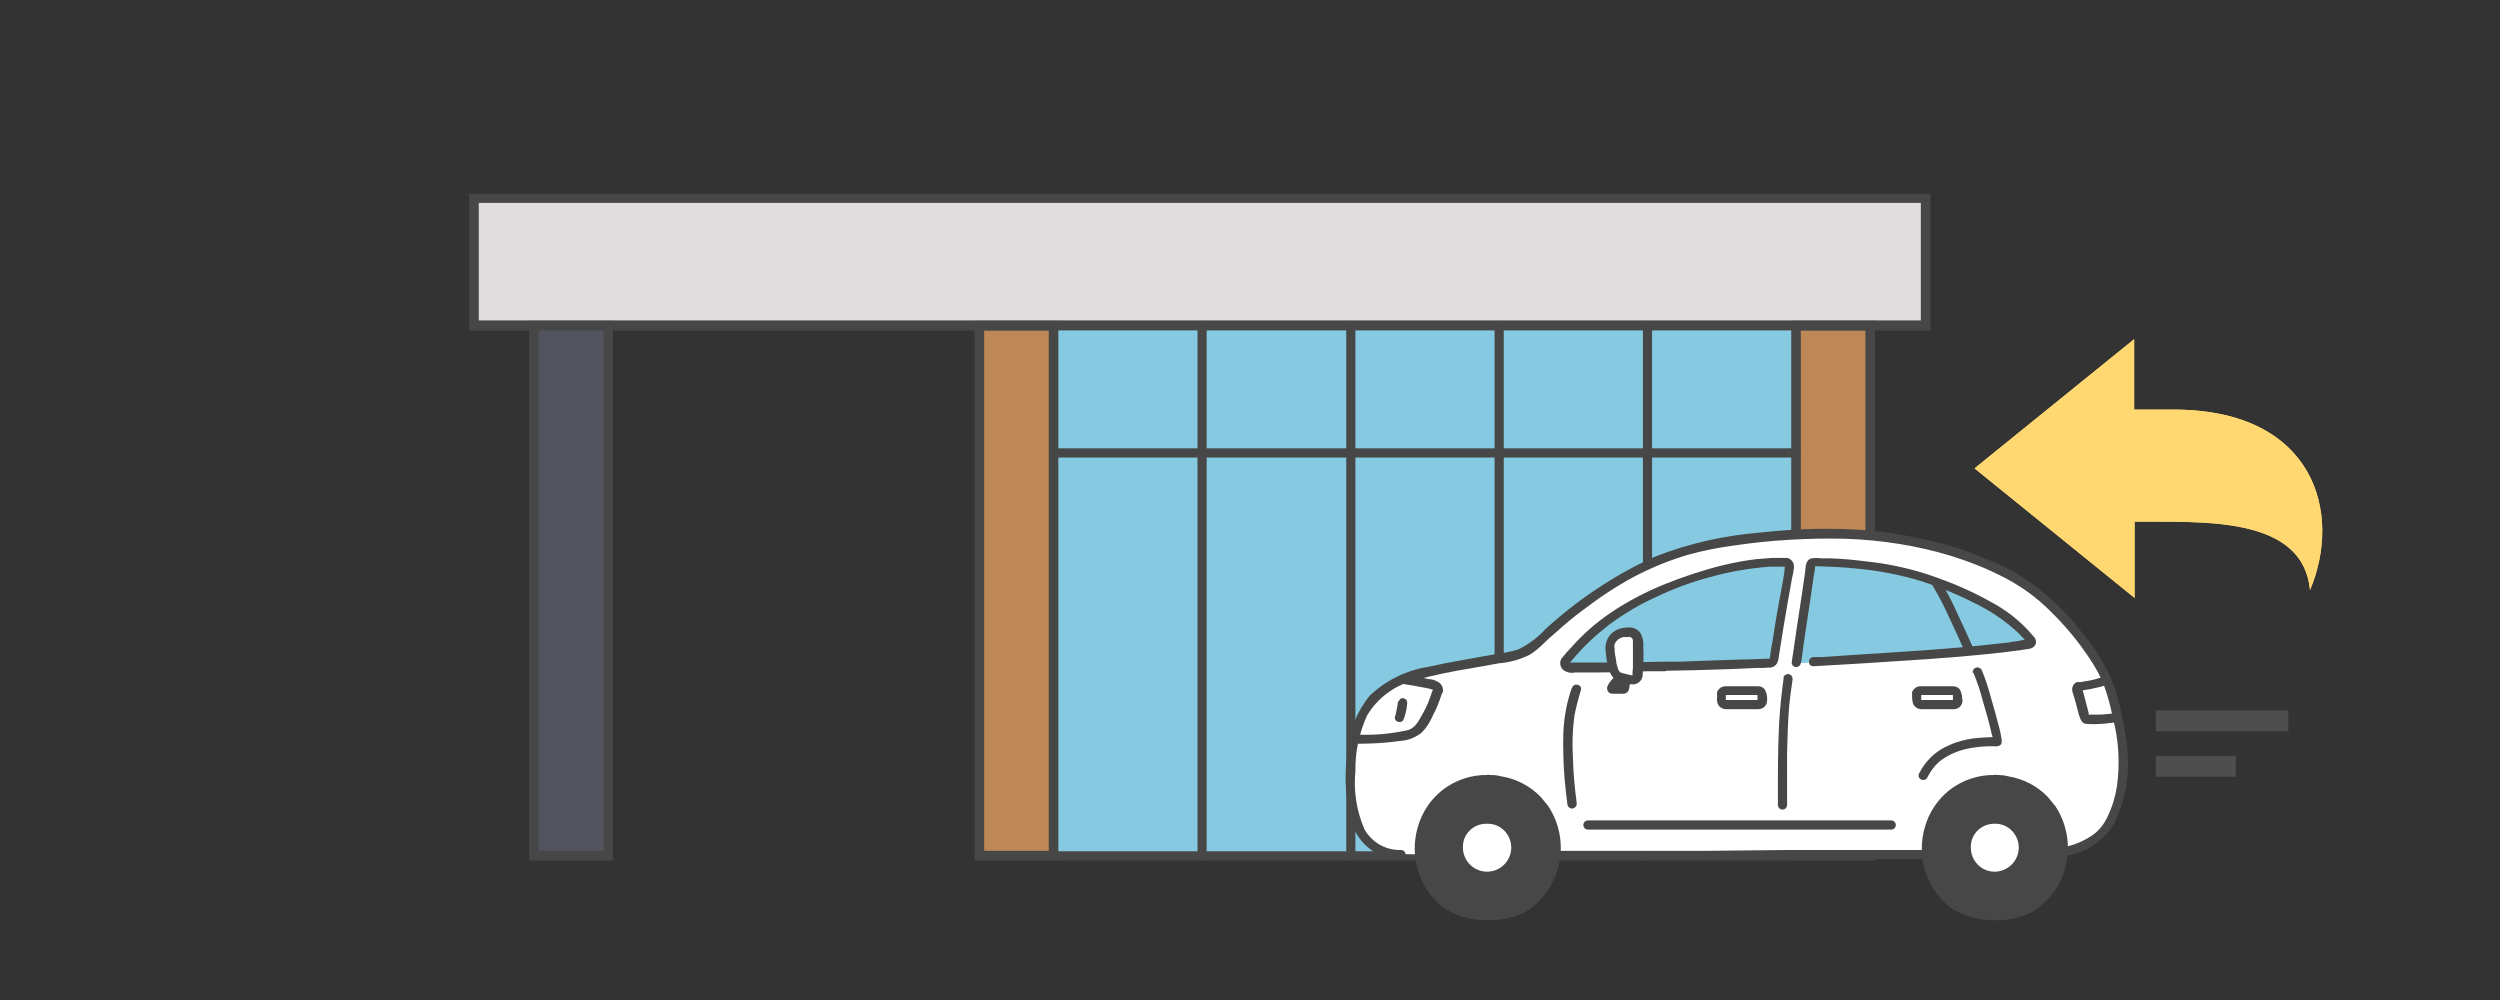 <?xml version="1.0" encoding="UTF-8"?><svg id="_レイヤー_1" xmlns="http://www.w3.org/2000/svg" viewBox="0 0 60 24"><rect x="0" y="0" width="60" height="24" fill="#333333" stroke="none"/><defs><style>.cls-1{fill:none;}.cls-1,.cls-2,.cls-3,.cls-4,.cls-5,.cls-6,.cls-7,.cls-8,.cls-9{stroke-width:0px;}.cls-2{fill:#4e4e4e;}.cls-3{fill:#51545d;}.cls-4{fill:#474747;}.cls-5{fill:#85cae1;}.cls-6{fill:#e1dcde;}.cls-7{fill:#bd8856;}.cls-8{fill:#fff;}.cls-9{fill:#ffd871;}</style></defs><rect id="_方形_2579" class="cls-1" width="60" height="24"/><path class="cls-9" d="M47.39,11.24l3.83-3.1v1.69h.94c3.4,0,4.06,2.5,3.28,4.33-.16-1.68-2.31-1.64-3.86-1.64h-.35s0,1.83,0,1.83l-3.83-3.1Z"/><path class="cls-9" d="M47.39,11.24l3.83-3.1v1.69h.94c3.4,0,4.06,2.5,3.28,4.33-.16-1.68-2.31-1.64-3.86-1.64h-.35s0,1.83,0,1.83l-3.83-3.1Z"/><rect id="_長方形_1951" class="cls-7" x="43.11" y="7.81" width="1.78" height="12.73"/><rect id="_長方形_1952" class="cls-7" x="23.51" y="7.81" width="1.78" height="12.73"/><rect id="_長方形_1953" class="cls-3" x="12.82" y="7.81" width="1.78" height="12.73"/><rect id="_長方形_1954" class="cls-6" x="11.38" y="4.76" width="34.84" height="3.05"/><rect id="_長方形_1955" class="cls-5" x="25.29" y="7.81" width="17.82" height="12.73"/><path id="_パス_7739" class="cls-4" d="M46.33,7.93H11.26v-3.28h35.07v3.28ZM11.49,7.69h34.61v-2.82H11.49v2.82Z"/><path id="_パス_7741" class="cls-4" d="M45,20.65h-2.01V7.7h2.01v12.96ZM43.22,20.42h1.55V7.93h-1.55v12.5Z"/><path id="_パス_7742" class="cls-4" d="M25.4,20.65h-2.01V7.7h2.01v12.96ZM23.62,20.42h1.55V7.93h-1.55v12.5Z"/><path id="_パス_7743" class="cls-4" d="M14.71,20.65h-2.01V7.7h2.01v12.96ZM12.93,20.42h1.55V7.93h-1.55v12.5Z"/><path id="_パス_7744" class="cls-4" d="M39.54,20.65c-.06,0-.11-.05-.11-.11h0V7.81c0-.06.05-.11.11-.11s.11.05.11.11h0v12.73c0,.06-.05.11-.11.11h0"/><path id="_パス_7745" class="cls-4" d="M35.98,20.65c-.06,0-.11-.05-.11-.11h0V7.81c0-.06.05-.11.11-.11s.11.05.11.11h0v12.73c0,.06-.05.11-.11.11h0"/><path id="_パス_7746" class="cls-4" d="M32.42,20.65c-.06,0-.11-.05-.11-.11h0V7.81c0-.06.05-.11.11-.11s.11.05.11.11h0v12.73c0,.06-.05.11-.11.11h0"/><path id="_パス_7747" class="cls-4" d="M28.85,20.65c-.06,0-.11-.05-.11-.11h0V7.81c0-.06.05-.11.11-.11s.11.05.11.11h0v12.73c0,.06-.05.11-.11.11h0"/><path id="_パス_7748" class="cls-4" d="M43.11,10.98h-17.82c-.06,0-.11-.05-.11-.11,0-.06.05-.11.11-.11h17.82c.06,0,.11.05.11.11,0,.06-.05.11-.11.11"/><path id="_パス_7749" class="cls-4" d="M44.89,20.65h-21.38c-.06,0-.11-.05-.11-.11s.05-.11.11-.11h21.38c.06,0,.11.05.11.11s-.05.11-.11.11"/><g id="_グループ_1081"><path id="_パス_1075" class="cls-8" d="M46.32,20.52c-2.37-.03-6.82.01-9.17.01l-3.52-.03c-.55.02-1.03-.37-1.11-.92-.07-.25-.11-.52-.1-.78,0-.77.07-1.62.63-2.13.34-.28.74-.47,1.16-.54.79-.18,1.18-.22,2.12-.4.18-.03.36-.12.5-.24,1.26-1.15,2.32-1.88,3.65-2.28,1.59-.38,3.23-.48,4.85-.31,1.05.13,2.07.45,3.01.95.6.37,1.13.84,1.55,1.4.27.32.5.67.68,1.06.12.3.2.6.26.91.04.18.07.33.09.46.11.57.07,1.16-.13,1.7-.07.28-.23.52-.45.71-.22.16-.47.27-.73.33l-3.28.11Z"/><path id="_パス_1076" class="cls-8" d="M46.33,19.78c-.06.17-.09.36-.09.54,0,.07,0,.13,0,.2h-8.93c0-.06,0-.13,0-.2,0-.18-.03-.36-.08-.52h.87c1.09,0,6.97-.01,7.28-.01h.94Z"/><path id="_パス_1077" class="cls-5" d="M39.95,16c.94-.02,1.93-.05,2.63-.08.12-.89.34-2.04.4-2.43-.59-.02-1.18.05-1.76.21-.86.21-1.68.56-2.43,1.04-.45.33-.86.71-1.22,1.14-.01.02-.02.04-.02.06,0,.05.04.08.08.08.54,0,1.41,0,2.32-.02"/><path id="_パス_1078" class="cls-8" d="M32.55,17.59s-.02.1-.03.15c.44.01.88-.02,1.32-.11.13-.04.24-.12.31-.24.16-.25.28-.51.37-.79.02-.06-.01-.13-.08-.16-.05-.02-.1-.03-.15-.04-.19-.04-.41-.08-.6-.11-.23.09-.44.22-.63.38-.26.25-.43.56-.51.91"/><path id="_パス_1079" class="cls-5" d="M43.52,15.88c1.16-.07,4.13-.23,5.18-.43,0,0,.02,0,.02,0,.02-.02.03-.05.01-.07-.53-.69-1.67-1.19-2.49-1.47-.54-.17-1.09-.29-1.66-.34-.38-.04-.75-.06-1.13-.06-.04.34-.1.74-.17,1.16-.07.44-.14.88-.18,1.25l.41-.02Z"/><path id="_パス_1080" class="cls-4" d="M34.4,16.57c.04-.14.26-.08.21.06-.06.19-.13.37-.22.54-.07.16-.16.31-.29.43-.14.1-.3.17-.48.18-.34.05-.69.07-1.04.07-.06,0-.11-.05-.11-.11,0-.06.05-.11.11-.11.41.02.82-.02,1.22-.11.18-.06.26-.24.35-.4.1-.17.17-.36.23-.55h0Z"/><path id="_パス_1081" class="cls-4" d="M33.56,16.84s.03-.05.05-.07c.05-.03.12-.01.15.04.01.03.02.06.01.09-.01.13-.04.26-.09.38-.03.05-.09.06-.14.04-.06-.03-.08-.09-.05-.15,0,0,0-.01,0-.02v.03c.02-.11.05-.22.06-.34h0Z"/><path id="_パス_1082" class="cls-8" d="M49.98,16.45h-.04s-.01,0-.01,0c-.03.01-.05.05-.04.08.06.2.12.42.17.64,0,.03.02.05.04.07.02.01.05.02.07.02.21,0,.41-.02.62-.04h.04c-.05-.31-.14-.61-.26-.9-.19.07-.39.11-.59.14"/><path id="_パス_1083" class="cls-4" d="M37.32,20.64c-.06,0-.11-.05-.11-.11,0-.06.05-.11.11-.11h.18c.53,0,1.07,0,1.6,0h1.85c.64-.01,1.28-.01,1.92-.02h1.82c.52,0,1.04,0,1.55,0,.06,0,.11.05.11.11,0,.06-.05.11-.11.11h-.18c-.53,0-1.06,0-1.59,0-.61,0-1.23,0-1.84,0-.64,0-1.28,0-1.92,0h-1.83c-.52.01-1.05.01-1.57.01h0Z"/><path id="_パス_1084" class="cls-4" d="M33.63,20.4c.14.01.14.23,0,.22-.21,0-.42-.06-.61-.15-.33-.19-.55-.51-.62-.88-.12-.52-.14-1.06-.05-1.59.04-.48.22-.94.53-1.31.39-.37.89-.61,1.42-.69.44-.1.87-.17,1.31-.25.13-.02.26-.05.4-.07.14-.02.28-.05.42-.09.25-.12.48-.29.67-.5.78-.71,1.66-1.3,2.62-1.73.81-.32,1.67-.51,2.54-.58.89-.1,1.8-.12,2.69-.04.47.05.93.13,1.38.24.46.1.9.25,1.33.43.25.1.49.21.72.34.21.13.41.27.6.42.36.29.69.62.97.99.36.41.64.89.82,1.4.08.26.14.53.19.8.06.28.1.56.11.85.02.54-.09,1.07-.33,1.55-.24.41-.64.69-1.1.77-.14.03-.2-.18-.06-.21.24-.05.46-.15.66-.29.15-.11.27-.27.35-.45.11-.23.18-.47.22-.73.07-.54.04-1.09-.1-1.61-.05-.25-.11-.5-.2-.75-.09-.25-.22-.48-.37-.7-.27-.41-.59-.79-.94-1.13-.32-.32-.68-.58-1.08-.79-.42-.22-.85-.39-1.3-.53-.82-.25-1.67-.38-2.53-.41-.89-.02-1.78.03-2.66.16-.37.05-.74.12-1.1.22-.45.13-.89.31-1.31.53-.43.23-.85.51-1.24.81-.22.16-.43.34-.63.52-.11.09-.22.19-.32.29-.09.09-.2.18-.31.25-.24.12-.49.19-.75.21-.22.04-.45.08-.67.12-.44.07-.88.16-1.32.28-.49.11-.91.42-1.17.85-.19.42-.29.88-.28,1.34-.05.48.03.96.22,1.4.18.31.51.5.87.49"/><path id="_パス_1085" class="cls-4" d="M39.95,15.89c.06,0,.11.05.11.11,0,.06-.05.11-.11.11h-.4c-.48.02-.96.03-1.45.03-.1,0-.2,0-.3,0-.1.02-.2,0-.28-.06-.08-.07-.1-.19-.04-.28.07-.09.14-.17.22-.25.29-.33.62-.62.98-.86.39-.26.81-.48,1.25-.66.47-.19.95-.35,1.44-.47.26-.06.52-.11.78-.14.13-.01.25-.02.38-.03.07,0,.14,0,.2,0,.06,0,.11,0,.17,0,.11.03.18.15.15.27-.01.07-.02.14-.04.21-.03.19-.07.38-.1.56-.08.45-.15.89-.22,1.34-.01.11-.05.22-.18.25-.06,0-.12.01-.18.01h-.15c-.23.01-.46.02-.69.03-.52.02-1.04.03-1.56.04-.06,0-.11-.05-.11-.11,0-.06.05-.11.11-.11h.36c.48-.02.95-.03,1.43-.05.21,0,.42-.01.63-.02h.09s.02,0,.03,0c0,0,.02-.04,0,0,.01-.04.02-.07.02-.11.01-.1.03-.2.05-.3.06-.41.13-.82.21-1.23.03-.16.06-.32.08-.48v-.06s.01-.02.01-.03c0,0-.02,0-.03,0-.12,0-.24,0-.35,0-.48.04-.96.12-1.42.25-.45.12-.88.28-1.3.48-.4.18-.78.41-1.13.67-.31.24-.6.51-.85.81l-.08.09s0,0,0,0c0-.01-.01,0,0,0,0,0,0,0,0,0,0,0,0,0,0,0h.24c.2,0,.4,0,.59,0,.48,0,.96-.01,1.44-.02"/><path id="_パス_1086" class="cls-4" d="M46.38,14.05c-.08-.12.12-.23.19-.11.15.25.29.52.41.79.13.27.25.54.37.81.03.05,0,.11-.04.14-.05.03-.12.02-.15-.03-.12-.27-.24-.54-.37-.81-.12-.27-.26-.54-.41-.79h0Z"/><path id="_パス_1087" class="cls-4" d="M43.22,15.9c0,.06-.05.11-.11.11-.06,0-.11-.05-.11-.11.02-.13.04-.27.06-.4.08-.58.18-1.17.26-1.75.02-.13,0-.31.16-.35.08-.01.16-.01.23,0,.07,0,.14,0,.22,0,.3.01.61.04.91.08.56.06,1.11.19,1.64.38.45.16.88.35,1.29.58.4.21.75.49,1.04.84.06.06.07.14.03.21-.03.04-.07.07-.13.08-.06.01-.13.02-.19.03-.16.02-.31.04-.47.06-.8.09-1.6.15-2.4.2-.71.05-1.42.09-2.13.13-.14,0-.14-.21,0-.22h.18c.71-.05,1.43-.09,2.14-.14.76-.05,1.51-.11,2.27-.2.07,0,.14-.02.2-.03.07,0,.13-.02.2-.03l.09-.02h.04s.04-.03.02.02-.01.04-.04.01l-.02-.02s-.03-.04-.05-.05c-.03-.04-.07-.07-.1-.11-.32-.3-.69-.55-1.09-.74-.39-.2-.79-.36-1.21-.5-.54-.17-1.09-.27-1.65-.32-.29-.03-.58-.04-.86-.05h-.11s.03-.02.03-.02c0,0,0-.05,0,.01,0,.02,0,.03,0,.04,0,.07-.02.13-.03.2-.02.14-.04.28-.06.42-.08.55-.17,1.1-.24,1.65h0Z"/><path id="_パス_1088" class="cls-4" d="M42.8,16.26c.02-.06.08-.09.14-.08.06.02.09.08.08.14-.03.21-.06.42-.08.63-.03.37-.04.73-.05,1.1,0,.42,0,.84,0,1.27,0,.06-.05.11-.11.11s-.11-.05-.11-.11c0-.24,0-.47,0-.71,0-.42.01-.85.03-1.27.02-.36.06-.72.11-1.08h0Z"/><path id="_パス_1089" class="cls-4" d="M37.73,16.51c.04-.14.26-.08.21.06-.06.19-.11.39-.15.59-.05.34-.06.68-.04,1.02.01.36.04.72.09,1.08.01.06-.02.12-.08.14-.06.02-.12-.02-.14-.08-.03-.21-.05-.42-.07-.63-.03-.37-.04-.75-.03-1.12.02-.36.08-.71.2-1.05"/><path id="_パス_1090" class="cls-4" d="M38.11,19.91c-.06,0-.11-.05-.11-.11,0-.06.05-.11.11-.11h1.3s1.78,0,1.78,0h1.91s1.55,0,1.55,0h.74c.06,0,.11.05.11.11,0,.06-.05.11-.11.11h-.9s-1.61,0-1.61,0h-1.92c-.58,0-1.16,0-1.74,0h-1.11s0,0,0,0Z"/><path id="_パス_1091" class="cls-4" d="M47.35,16.16c-.02-.06.02-.12.08-.14.06-.01.12.02.14.08.09.22.16.44.22.67.07.23.13.46.19.69.02.08.04.15.05.23.01.06.03.14-.02.19-.04.03-.1.04-.15.03h-.13c-.09,0-.18.01-.27.02-.19.02-.38.06-.56.14-.13.05-.26.13-.37.22-.12.11-.21.24-.28.38-.03.05-.09.06-.14.04-.06-.03-.08-.09-.05-.15.15-.3.4-.54.71-.67.19-.09.39-.14.6-.17.19-.02.38-.03.57-.03l-.08.03s-.03.04-.03.07c0,0,0-.01,0-.02,0-.02,0,.02,0,0,0,0,0-.02,0-.03,0-.04-.02-.09-.03-.13-.06-.26-.13-.52-.21-.78-.06-.24-.14-.47-.23-.69"/><path id="_パス_1092" class="cls-4" d="M50.52,16.21c.06-.02.12.02.14.08.01.06-.02.12-.08.14-.14.05-.27.08-.42.11-.06.01-.13.02-.19.03h-.02s0,0,0,0c0,0,.03-.02.03-.03,0,0,0-.03,0-.01,0,0,0,.02,0,.02.01.04.02.07.03.11.04.15.08.31.12.46,0,.01,0,.02,0,.03,0,0,0,.02,0,0,0,0,.02.03,0,0-.04-.04,0-.01-.01,0,.03,0,.05,0,.08,0,.06,0,.12,0,.18,0,.12,0,.24-.02.37-.03.06,0,.11.05.11.11,0,.06-.05.11-.11.11-.17.02-.33.04-.49.04-.07,0-.14,0-.22-.01-.1-.04-.12-.14-.15-.23-.05-.18-.09-.36-.15-.53,0,0,0,0,0-.01-.03-.09.02-.2.11-.23.01,0,.03,0,.04,0h.06s.06-.02.1-.02c.15-.02.29-.06.43-.11h0Z"/><path id="_パス_1093" class="cls-4" d="M42.4,16.8c0,.06-.05.11-.11.11s-.11-.05-.11-.11c0-.05,0-.09,0-.14,0,0,0,.02.01.02-.01,0-.03,0-.04,0h-.69s-.04,0-.04,0,0,0,0,0c0-.02,0,.04,0,.05,0,.02,0,.05,0,.07,0,.02,0,0,0,0h0s.04,0,.04,0h.67s.04,0,.06,0c.02,0,0,0,0,.01h0c0-.06.05-.11.11-.11s.11.05.11.11c0,.12-.09.21-.21.21h-.33c-.15,0-.3,0-.45,0-.09,0-.17-.06-.2-.14-.01-.05-.02-.1-.01-.14,0-.04,0-.09,0-.13.03-.08.11-.14.2-.14h.78c.06,0,.12.02.16.07.05.08.07.18.06.28"/><path id="_パス_1094" class="cls-4" d="M47.09,16.8c0,.06-.05.11-.11.11-.06,0-.11-.05-.11-.11,0-.05,0-.09,0-.14,0,0,0,.02.01.02-.01,0-.03,0-.04,0h-.69s-.04,0-.04,0,0,0,0,0c0-.02,0,.04,0,.05,0,.02,0,.05,0,.07,0,.02,0,0,0,0h0s.04,0,.04,0h.67s.04,0,.06,0c.02,0,0,0,0,.01,0-.06.05-.11.11-.11.06,0,.11.05.11.11,0,.12-.09.21-.21.21h-.33c-.15,0-.3,0-.45,0-.09,0-.17-.06-.2-.14-.01-.05-.02-.1-.02-.14,0-.04,0-.09,0-.13.03-.08.11-.14.2-.14h.78c.06,0,.12.02.16.07.05.08.07.18.06.28"/><path id="_パス_1095" class="cls-4" d="M38.8,16.22s.11-.04.16,0c.04.04.04.11,0,.16-.04.04-.09.08-.12.13l.02-.02s-.04.05-.05.09v-.03s0,0,0,.01v-.03s0,0,0,0v-.03s0,0,0,0v-.03s0,0,0,0l-.02-.02h0s-.02-.01-.02-.01c0,0,0,0,0,0h-.03s.01,0,.02,0h-.03c.08,0,.17,0,.25,0h-.03s0,0,0,0h-.03s0,0,0,0l-.02.02h0s-.02.02-.02.02h0s-.01.02-.01.02c0-.02,0-.04.01-.06,0-.02,0-.03.01-.05,0-.04.02-.07.03-.11.02-.06.08-.09.14-.08.06.02.09.08.08.14-.01.04-.02.07-.03.11,0,.04-.01.09-.03.13-.02.04-.06.06-.1.07-.02,0-.04,0-.07,0-.03,0-.07,0-.1,0s-.06,0-.09,0c-.03,0-.06,0-.09-.02-.04-.02-.06-.07-.06-.11,0-.04.02-.08.04-.11.02-.03.04-.06.06-.08.03-.04.07-.08.11-.11h0Z"/><path id="_パス_1096" class="cls-4" d="M38.88,16.3c-.07.06-.13.14-.18.22,0,0,0,.01,0,.02,0,0,.01.01.02.01.09.01.17.02.26.01,0,0,.01,0,.02,0,0,0,0-.01,0-.02,0-.07.03-.13.05-.2l-.17-.04Z"/><path id="_パス_1097" class="cls-8" d="M38.63,15.56c0,.13.03.25.05.38.01.09.05.18.11.26.05.06.22.09.34.11.01,0,.02,0,.04,0,.07,0,.13-.05.13-.12.02-.16.02-.32.01-.49,0-.14,0-.27-.02-.41-.03-.08-.1-.13-.18-.13h-.13c-.11.02-.21.08-.28.16-.05.07-.07.15-.07.23"/><path id="_パス_1098" class="cls-4" d="M38.75,15.56c0,.06-.05.11-.11.11s-.11-.05-.11-.11c0-.16.07-.31.2-.4.1-.07.22-.1.34-.1.11-.01.22.03.29.12.07.11.09.23.08.36.01.23,0,.46-.02.69,0,0,0,0,0,.01,0,0,0,0,0,0-.03.13-.16.21-.29.18-.13,0-.25-.05-.37-.11-.1-.1-.17-.24-.18-.38-.03-.12-.04-.24-.05-.37h0c0-.06.05-.11.11-.11s.11.05.11.11c0,.1.02.21.04.31,0,.06.02.11.04.17,0,.03.02.05.04.08.01.02,0,.01.03.02.04.02.09.03.14.04.04.01.09.02.13.03,0,0,.02,0,.01,0,.02,0,.01,0,0,0s0-.02,0,0c0,0,0-.01,0-.02,0-.05,0-.1.01-.15,0-.17,0-.33,0-.5,0-.05,0-.1,0-.15,0-.02,0-.05-.02-.07-.04-.05-.09-.03-.15-.03-.02,0-.04,0-.07,0-.04.01-.08.03-.12.06-.06.05-.1.13-.09.21"/><path id="_パス_1099" class="cls-4" d="M34.61,16.63c-.02.06-.08.09-.13.07-.06-.01-.1-.07-.08-.13.01-.04,0,0,0-.01t0,0s0,0,0,0,0,0,0,0,0,0,0,0,0,0,0,0,0,0,0,0-.02-.01,0,0,0,0,0,0c0,0-.01,0-.02-.01-.07-.02-.14-.04-.22-.05-.15-.03-.31-.06-.46-.08-.06-.02-.09-.08-.08-.14.02-.06.08-.09.14-.08.18.03.36.06.54.1.09,0,.18.04.25.09.07.06.1.15.07.24h0Z"/><path id="_パス_1100" class="cls-4" d="M35.69,18.71s.04,0,.06,0c.88.01,1.59.74,1.58,1.62,0,.09,0,.17,0,.26-.07.84-.8,1.46-1.64,1.39-.08,0-.16,0-.23,0-.84-.07-1.47-.81-1.4-1.65,0-.02,0-.04,0-.05.02-.88.75-1.58,1.63-1.56"/><path id="_パス_1101" class="cls-4" d="M47.87,18.71s.04,0,.06,0c.88.01,1.59.74,1.58,1.62h0c0,.91-.73,1.64-1.64,1.64-.9,0-1.63-.73-1.63-1.64,0-.02,0-.04,0-.05.02-.88.75-1.58,1.63-1.56"/><path id="_パス_1102" class="cls-4" d="M35.7,18.59c.06,0,.11.05.11.11,0,.06-.05.11-.11.11-.09,0-.17,0-.26.02-.66.1-1.18.63-1.25,1.3-.04.32.01.65.14.95.12.26.32.47.58.6.29.14.62.2.94.17.31-.01.6-.11.85-.29.22-.18.38-.42.45-.69.09-.32.1-.65.02-.97-.08-.31-.27-.58-.51-.77-.27-.21-.61-.32-.95-.31-.06,0-.11-.05-.11-.11,0-.06.05-.11.11-.11.1,0,.21,0,.31.03.37.06.7.23.96.5.06.07.12.15.18.22.55.84.32,1.97-.52,2.52-.33.17-.69.24-1.06.21-.35-.01-.68-.12-.97-.32-.56-.46-.79-1.22-.58-1.92.1-.35.31-.66.59-.88.31-.24.7-.37,1.09-.36"/><path id="_パス_1103" class="cls-8" d="M35.69,19.77h.02c.31,0,.56.26.56.57,0,.32-.26.58-.58.58s-.58-.26-.58-.58v-.02c0-.31.26-.56.58-.55"/><path id="_パス_1104" class="cls-4" d="M47.87,18.59c.06,0,.11.05.11.11,0,.06-.05.11-.11.11-.09,0-.17,0-.26.02-.66.1-1.18.63-1.25,1.3-.04.32.01.65.14.95.12.26.32.47.58.6.29.14.62.2.94.17.31-.01.6-.11.85-.29.22-.18.38-.42.45-.69.09-.32.1-.65.02-.97-.08-.31-.27-.58-.51-.77-.27-.21-.61-.32-.95-.31-.06,0-.11-.05-.11-.11,0-.06.05-.11.11-.11.1,0,.21,0,.31.03.37.06.7.23.96.5.06.07.12.15.18.22.55.84.32,1.97-.52,2.52-.33.17-.69.24-1.06.21-.35-.01-.68-.12-.97-.32-.56-.46-.79-1.22-.58-1.92.1-.35.31-.66.59-.88.31-.24.7-.37,1.09-.36"/><path id="_パス_1105" class="cls-8" d="M47.87,19.77h.02s0,0,0,0c.31,0,.56.26.56.57h0c0,.32-.26.58-.58.58s-.57-.26-.57-.58v-.02c0-.31.26-.56.58-.55"/></g><rect class="cls-2" x="51.74" y="17.05" width="3.18" height=".5"/><rect class="cls-2" x="51.74" y="18.14" width="1.92" height=".5"/></svg>